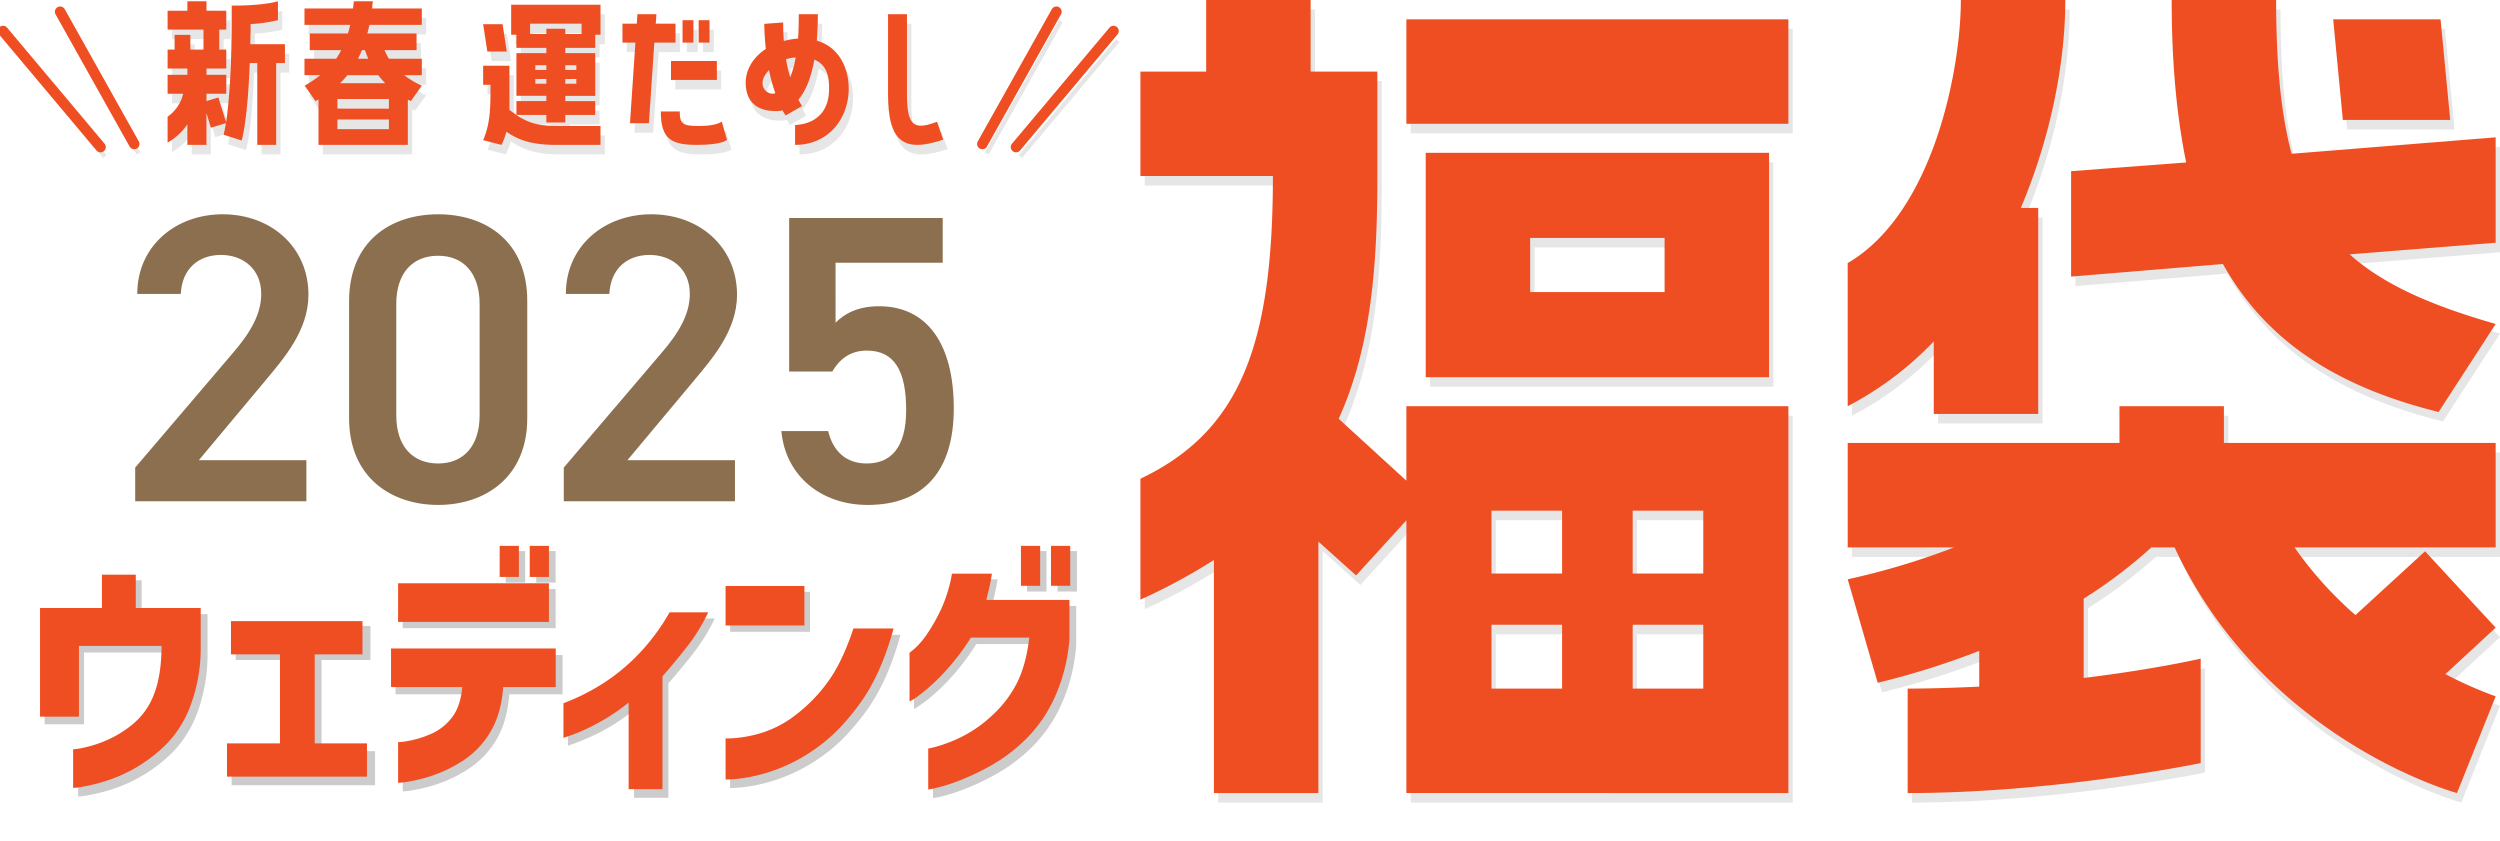 <svg id="グループ_9" data-name="グループ 9" xmlns="http://www.w3.org/2000/svg" xmlns:xlink="http://www.w3.org/1999/xlink" width="950" height="319.518" viewBox="0 0 950 319.518">
  <defs>
    <clipPath id="clip-path">
      <rect id="長方形_12" data-name="長方形 12" width="950" height="319.518" fill="none"/>
    </clipPath>
    <clipPath id="clip-path-2">
      <rect id="長方形_10" data-name="長方形 10" width="950.002" height="319.518" fill="none"/>
    </clipPath>
    <clipPath id="clip-path-3">
      <rect id="長方形_9" data-name="長方形 9" width="947.819" height="301.358" fill="none"/>
    </clipPath>
  </defs>
  <g id="グループ_8" data-name="グループ 8" clip-path="url(#clip-path)">
    <g id="グループ_5" data-name="グループ 5">
      <g id="グループ_4" data-name="グループ 4" clip-path="url(#clip-path-2)">
        <path id="パス_1" data-name="パス 1" d="M44.133,433.86H29.142V392H52.991V379.152H66.035V392H91.053v15.381a63.131,63.131,0,0,1-3.893,22.1,42.351,42.351,0,0,1-9.346,14.991,57.779,57.779,0,0,1-11.778,9.053A56.571,56.571,0,0,1,54.4,458.683a70.691,70.691,0,0,1-8.908,2.19,22.152,22.152,0,0,1-3.6.438V446.418a22.908,22.908,0,0,0,3.748-.536,45.471,45.471,0,0,0,8.81-2.774,41.638,41.638,0,0,0,10.513-6.425,27.329,27.329,0,0,0,8.08-11.438q2.822-7.154,2.92-18.154V406.6H44.133Z" transform="translate(-12.193 -158.639)" fill="#ccc"/>
        <path id="パス_2" data-name="パス 2" d="M151.325,469.494V456.547h20.637V421.892h-19.08V408.945h51.2v12.947H185.493v34.655h20.345v12.947Z" transform="translate(-63.315 -171.105)" fill="#ccc"/>
        <path id="パス_3" data-name="パス 3" d="M285.9,414.487H258.444V399.593h63.469v14.893H301.666q-.781,10.418-4.965,17.327a33.145,33.145,0,0,1-10.367,10.9,51.437,51.437,0,0,1-11.876,5.84,59.066,59.066,0,0,1-9.442,2.385,27.223,27.223,0,0,1-3.846.438V435.708a24.558,24.558,0,0,0,3.7-.438,38.215,38.215,0,0,0,8.518-2.531,20.4,20.4,0,0,0,8.371-6.327q3.455-4.331,4.137-11.925M261.17,374.478h58.115v14.893H261.17ZM300.3,360.071h7.4v11.973h-7.4Zm11.584,0h7.4v11.973h-7.4Z" transform="translate(-108.134 -150.656)" fill="#ccc"/>
        <path id="パス_4" data-name="パス 4" d="M411.972,404.091h14.893a71.1,71.1,0,0,1-8.42,13.58q-5.015,6.376-9.2,11.049v43.513H396.2V438.843a75.922,75.922,0,0,1-12.217,8.128,96.269,96.269,0,0,1-12.9,5.5V439.135a106.821,106.821,0,0,0,14.7-7.3,74.4,74.4,0,0,0,13.385-10.757,79.409,79.409,0,0,0,12.8-16.987" transform="translate(-155.265 -169.074)" fill="#ccc"/>
        <path id="パス_5" data-name="パス 5" d="M477.036,386.684h30.372V401.87H477.036Zm49.256,16.354H541.77q-4.869,17.814-13.044,29.009T511.74,449.326a64.664,64.664,0,0,1-16.7,8.615,62,62,0,0,1-12.9,2.969,49.046,49.046,0,0,1-5.11.341V445.383a30.4,30.4,0,0,0,3.991-.146,48.648,48.648,0,0,0,9.978-2,41.094,41.094,0,0,0,12.8-6.716,60.274,60.274,0,0,0,12.412-12.607q5.695-7.64,10.075-20.88" transform="translate(-199.594 -161.791)" fill="#ccc"/>
        <path id="パス_6" data-name="パス 6" d="M613.564,370.779h15.38q-.39,2.727-.973,5.257T626.8,380.9h32.027V395.8a66.284,66.284,0,0,1-5.548,22.341,54.137,54.137,0,0,1-10.757,15.916,63.478,63.478,0,0,1-12.85,10.027,92.4,92.4,0,0,1-12.266,6.035,69.075,69.075,0,0,1-9.3,3.066,24.347,24.347,0,0,1-3.7.73v-15.77a25.686,25.686,0,0,0,3.845-.925,56.168,56.168,0,0,0,9.2-3.651,49.546,49.546,0,0,0,11.389-7.982,43.732,43.732,0,0,0,9.589-12.363q3.65-7.009,4.916-17.814H620.865a89.728,89.728,0,0,1-11,14.212,72.2,72.2,0,0,1-8.907,7.982q-3.555,2.533-3.748,2.434V401.248a25.317,25.317,0,0,0,2.19-1.8,30.559,30.559,0,0,0,4.819-5.792,68.488,68.488,0,0,0,5.305-9.491,55.5,55.5,0,0,0,4.04-13.385m26.575-10.708h7.4v15.38h-7.4Zm11.584,0h7.4v15.38h-7.4Z" transform="translate(-249.876 -150.656)" fill="#ccc"/>
        <g id="グループ_3" data-name="グループ 3" transform="translate(2.181 3.619)" style="mix-blend-mode: multiply;isolation: isolate">
          <g id="グループ_2" data-name="グループ 2">
            <g id="グループ_1" data-name="グループ 1" clip-path="url(#clip-path-3)">
              <rect id="長方形_1" data-name="長方形 1" width="145.165" height="39.689" transform="translate(533.891 7.352)" fill="#e6e6e6"/>
              <path id="パス_7" data-name="パス 7" d="M849.02,188.875l-25.726-23.52c12.495-27.563,14.7-58.8,14.7-92.244V33.418H812.637V6.223H772.945v27.2h-24.99V73.11H798.3c0,64.313-12.495,97.023-50.348,115.031v45.937a220.972,220.972,0,0,0,27.93-15.067v88.57h39.691V212.027l14.332,12.864,19.111-20.947V307.581H994.184v-147H849.02Zm86,11.393h26.827v23.888H935.016Zm0,43.366h26.827V267.89H935.016Zm-53.657-43.366h26.828v23.888H881.359Zm0,43.366h26.828V267.89H881.359Z" transform="translate(-315.129 -6.223)" fill="#e6e6e6"/>
              <path id="パス_8" data-name="パス 8" d="M934.364,191.326h130.465V106.065H934.364Zm90.774-32.34H974.055V138.4h51.083Z" transform="translate(-393.124 -47.997)" fill="#e6e6e6"/>
              <path id="パス_9" data-name="パス 9" d="M1571.754,57.084l-3.675-38.22h-40.793l3.676,38.22Z" transform="translate(-641.205 -11.512)" fill="#e6e6e6"/>
              <path id="パス_10" data-name="パス 10" d="M1353.034,271.622h-39.691v13.964H1210.074v39.691H1250.5a278.649,278.649,0,0,1-40.425,12.128l11.392,39.323a304.037,304.037,0,0,0,38.588-12.128v13.6c-8.82.368-17.639.736-27.2.736v39.692c56.6,0,111.355-11.395,111.355-11.395V367.542s-17.273,4.043-44.469,7.35V344.755a182.167,182.167,0,0,0,25.727-19.478h8.819c34.178,73.5,107.312,93.348,107.312,93.348l14.7-36.753a149.262,149.262,0,0,1-19.11-8.451l19.11-17.64-26.827-29.033L1403.015,351a143.72,143.72,0,0,1-23.154-25.726H1456.3V285.586H1353.034Z" transform="translate(-508.482 -117.267)" fill="#e6e6e6"/>
              <path id="パス_11" data-name="パス 11" d="M1517.376,58.411l-77.543,6.248c-4.043-15.069-5.88-34.179-5.88-58.435h-39.691c0,23.52,1.838,43.734,5.512,61.742l-43.733,3.307v40.059l57.7-4.778c15.8,28.3,41.9,46.307,81.954,56.228l21.683-33.441c-24.255-6.984-42.263-14.7-55.493-26.462l55.493-4.41Z" transform="translate(-569.555 -6.223)" fill="#e6e6e6"/>
              <path id="パス_12" data-name="パス 12" d="M1242.782,135.954v27.564h39.691V85.238h-6.616c11.025-26.094,16.906-54.391,16.906-79.015h-39.69c0,26.094-10.291,80.852-43,99.962v54.392a125.462,125.462,0,0,0,32.708-24.624" transform="translate(-508.482 -6.223)" fill="#e6e6e6"/>
              <rect id="長方形_2" data-name="長方形 2" width="57.594" height="1.649" transform="matrix(0.489, -0.873, 0.873, 0.489, 372.048, 54.307)" fill="#e6e6e6"/>
              <rect id="長方形_3" data-name="長方形 3" width="57.594" height="1.649" transform="matrix(0.643, -0.766, 0.766, 0.643, 384.927, 55.365)" fill="#e6e6e6"/>
              <rect id="長方形_4" data-name="長方形 4" width="1.649" height="57.594" transform="translate(21.601 4.861) rotate(-29.249)" fill="#e6e6e6"/>
              <rect id="長方形_5" data-name="長方形 5" width="1.649" height="57.594" transform="matrix(0.766, -0.643, 0.643, 0.766, 0, 12.321)" fill="#e6e6e6"/>
              <path id="パス_13" data-name="パス 13" d="M156.925,23.352H143.746c.066-2.4.133-4.992.133-7.655a54.949,54.949,0,0,0,10.383-1.464V7.044s-4.925,1.663-17.572,1.663v4.527c0,21.764-1.264,33.88-2.13,39.8l-2.928-9.452-4.526,1.4v-2.8h7.522V35h-7.522V32.6h7.522V25.415h-2.663V17.827h2.663V10.638h-7.522V7.044h-7.255v3.594h-7.522v7.189h13.645v7.589h-4.992V19.825h-5.989v5.591h-2.663V32.6h7.522V35h-7.522v7.189h5.924a14.822,14.822,0,0,1-5.924,8.72v9.851a22.859,22.859,0,0,0,7.522-6.923v7.788h7.255V49.511l1.665,5.59,5.723-1.73c-.532,3.129-.865,4.393-.865,4.393l6.856,2.2s2.264-7.254,3.062-29.419h2.862V61.624H153.6V30.54h3.328Z" transform="translate(-49.18 -6.567)" fill="#e6e6e6"/>
              <path id="パス_14" data-name="パス 14" d="M201.838,39.127l4.127,5.857a6.31,6.31,0,0,0,1.132-.665V61.625h33.946V44.452a8.777,8.777,0,0,1,1.132.532l4.193-5.857a33.176,33.176,0,0,1-6.723-3.994h6.723V28.876H233.855a21.457,21.457,0,0,1-1.664-3.262h12.181V19.292h-18.7l.8-3.262h19.9V9.773h-18.9c.066-.932.2-1.8.267-2.728h-7.189l-.333,2.728H201.772v6.256h17.373c-.266,1.132-.533,2.264-.866,3.262h-14.51v6.323H215.75a32.1,32.1,0,0,1-1.93,3.262H201.772v6.257h5.991a45.852,45.852,0,0,1-5.925,3.994M223.6,25.615h1.131c.4,1.065.8,2.131,1.264,3.262h-3.86c.533-1.065,1-2.129,1.464-3.262m-5.525,9.518h11.716a39.946,39.946,0,0,0,2.662,3.063H215.284a30.424,30.424,0,0,0,2.8-3.063m-3.794,9.053h19.569v3.661H214.286Zm0,7.788h19.569v3.661H214.286Z" transform="translate(-86.603 -6.567)" fill="#e6e6e6"/>
              <path id="パス_15" data-name="パス 15" d="M338.818,25.707H350.2v2H338.818v16.24H350.2v2H338.818V51.2H350.2v2.862h7.189V51.2H368.77V45.941H357.389v-2H368.77V27.705H357.389v-2H368.77V20.715h2V9.334H336.821V20.715h2ZM350.2,39.352h-4.193v-1.8H350.2Zm0-5.258h-4.193V32.3H350.2Zm11.382,5.258h-4.193v-1.8h4.193Zm0-5.258h-4.193V32.3h4.193ZM344.01,16.523h19.569v3.926h-6.19v-2H350.2v2h-6.19Z" transform="translate(-143.108 -7.525)" fill="#e6e6e6"/>
              <path id="パス_16" data-name="パス 16" d="M325.5,79.246a30.422,30.422,0,0,0,1.864-4.992c4.925,3.394,9.984,4.992,19.036,4.992h16.707V72.058H346.4c-8.786,0-12.646-2.063-17.9-6.123.066-2.863,0-5.99,0-9.518V49.161h-9.984v7.255h2.8c0,8.253,0,14.576-2.8,21.032Z" transform="translate(-135.447 -24.189)" fill="#e6e6e6"/>
              <path id="パス_17" data-name="パス 17" d="M327.5,32.421l-1.6-10.384h-7.389l1.6,10.384Z" transform="translate(-135.447 -12.84)" fill="#e6e6e6"/>
              <rect id="長方形_6" data-name="長方形 6" width="17.439" height="7.189" transform="translate(254.438 23.175)" fill="#e6e6e6"/>
              <rect id="長方形_7" data-name="長方形 7" width="4.127" height="8.52" transform="translate(258.831 7.667)" fill="#e6e6e6"/>
              <rect id="長方形_8" data-name="長方形 8" width="4.126" height="8.52" transform="translate(264.954 7.667)" fill="#e6e6e6"/>
              <path id="パス_18" data-name="パス 18" d="M449.371,84.556c-6.257,0-7.588-.532-7.588-5.524h-7.188c0,10.383,3.794,12.713,13.712,12.713,9.851,0,11.448-1.93,11.448-1.93l-2-6.923s-1.931,1.665-8.387,1.665" transform="translate(-184.017 -36.687)" fill="#e6e6e6"/>
              <path id="パス_19" data-name="パス 19" d="M429.7,19.108h-7.521l.266-3.6h-7.255l-.2,3.6h-5.458V26.3h4.926l-2.063,30.617h7.188L421.645,26.3H429.7Z" transform="translate(-173.531 -10.11)" fill="#e6e6e6"/>
              <path id="パス_20" data-name="パス 20" d="M517.08,25.565c.2-3,.4-6.324.4-10.052h-7.256c0,3.462-.066,6.524-.266,9.252a26.8,26.8,0,0,0-5.392.932c-.2-2.2-.266-4.526-.266-7.055l-7.188.532c.066,3.462.266,6.656.6,9.518-5.658,3.728-8.719,9.585-7.322,16.042,1.465,6.524,7.123,7.589,11.249,7.589a9.79,9.79,0,0,0,2.4-.267c.732,1.266,1.2,1.93,1.2,1.93l6.257-3.594a17.175,17.175,0,0,1-1.4-2.4c2.529-3,4.726-7.788,6.057-15.242,4.926,2.129,5.591,6.655,5.591,11.115,0,12.913-10.85,13.712-12.913,13.712v7.587c12.779,0,20.368-10.117,20.368-21.365,0-6.857-2.929-15.575-12.114-18.238M498.908,36.747a67.334,67.334,0,0,0,2.4,8.786c-3.2,1.131-7.721-3.33-2.4-8.786m8.054,2.728a61.891,61.891,0,0,1-1.6-6.855,15.557,15.557,0,0,1,3.661-.667,34,34,0,0,1-2.064,7.522" transform="translate(-207.221 -10.11)" fill="#e6e6e6"/>
              <path id="パス_21" data-name="パス 21" d="M590.25,45.866V15.513h-7.189V45.866c0,17.637,5.525,22.564,20.966,17.305L601.7,56.382c-8.453,3.128-11.449,2.129-11.449-10.516" transform="translate(-246.137 -10.11)" fill="#e6e6e6"/>
            </g>
          </g>
        </g>
        <path id="パス_22" data-name="パス 22" d="M846.185,182.652v-28.3H991.349v147H846.185V197.721l-19.111,20.947L812.741,205.8v95.553H773.05V212.788a220.967,220.967,0,0,1-27.93,15.067V181.918c37.853-18.008,50.348-50.717,50.348-115.031H745.12V27.2h24.99V0H809.8V27.2h25.358V66.887c0,33.443-2.205,64.681-14.7,92.244Zm0-175.3H991.35V47.041H846.185Zm7.35,50.716H984v85.261H853.535Zm24.99,159.865h26.828V194.044H878.524Zm0,43.734h26.828V237.41H878.524ZM944.308,90.407H893.225v20.581h51.083ZM932.181,217.932h26.827V194.044H932.181Zm0,43.734h26.827V237.41H932.181Z" transform="translate(-311.762)" fill="#ef4e22"/>
        <path id="パス_23" data-name="パス 23" d="M1239.946,129.731a125.471,125.471,0,0,1-32.707,24.624V99.962c32.707-19.11,43-73.869,43-99.962h39.691c0,24.624-5.88,52.921-16.906,79.014h6.616v78.279h-39.692ZM1350.2,154.355v13.964h103.269v39.691h-76.441a143.651,143.651,0,0,0,23.153,25.726l26.461-24.255,26.827,29.033-19.11,17.64a149.372,149.372,0,0,0,19.11,8.452l-14.7,36.752s-73.133-19.846-107.312-93.348h-8.82a182.179,182.179,0,0,1-25.726,19.478v30.136c27.195-3.307,44.469-7.35,44.469-7.35v39.69s-54.759,11.394-111.355,11.394V261.666c9.556,0,18.376-.368,27.2-.736v-13.6a304.181,304.181,0,0,1-38.589,12.128l-11.392-39.323a278.7,278.7,0,0,0,40.425-12.129h-40.425V168.318h103.269V154.355ZM1370.045,0c0,24.256,1.837,43.366,5.88,58.435l77.543-6.248V92.244l-55.493,4.41c13.231,11.76,31.238,19.478,55.493,26.462l-21.683,33.441c-40.058-9.921-66.151-27.929-81.954-56.228l-57.7,4.778V65.049l43.733-3.307c-3.675-18.009-5.512-38.222-5.512-61.742Zm62.476,7.351,3.675,38.22H1395.4l-3.675-38.22Z" transform="translate(-505.115)" fill="#ef4e22"/>
        <path id="パス_175" data-name="パス 175" d="M20.928-17.664H6.144v-41.28h23.52V-71.616H42.528v12.672H67.2v15.168a62.224,62.224,0,0,1-3.84,21.792A41.743,41.743,0,0,1,54.144-7.2,56.945,56.945,0,0,1,42.528,1.728,55.7,55.7,0,0,1,31.056,6.816a69.6,69.6,0,0,1-8.784,2.16,21.591,21.591,0,0,1-3.552.432V-5.28a22.721,22.721,0,0,0,3.7-.528A44.9,44.9,0,0,0,31.1-8.544,41.1,41.1,0,0,0,41.472-14.88,26.953,26.953,0,0,0,49.44-26.16q2.784-7.056,2.88-17.9v-.48H20.928Z" transform="translate(9.07 289.989)" fill="#ef4e22"/>
        <path id="パス_174" data-name="パス 174" d="M4.56,5.13V-7.505H24.7v-33.82H6.08V-53.96H56.05v12.635H37.9v33.82H57.76V5.13Z" transform="translate(81.689 289.989)" fill="#ef4e22"/>
        <path id="パス_173" data-name="パス 173" d="M32.256-28.9H5.184V-43.584H67.776V-28.9H47.808q-.768,10.272-4.9,17.088A32.678,32.678,0,0,1,32.688-1.056,50.671,50.671,0,0,1,20.976,4.7a58,58,0,0,1-9.312,2.352,26.489,26.489,0,0,1-3.792.432V-7.968A24.48,24.48,0,0,0,11.52-8.4a37.761,37.761,0,0,0,8.4-2.5,20.123,20.123,0,0,0,8.256-6.24Q31.584-21.408,32.256-28.9ZM46.464-70.752V-82.56h7.3v11.808Zm11.424,0V-82.56h7.3v11.808ZM7.872-53.664V-68.352H65.184v14.688Z" transform="translate(143.406 289.989)" fill="#ef4e22"/>
        <path id="パス_172" data-name="パス 172" d="M44.736-57.312H59.424a70.117,70.117,0,0,1-8.3,13.392q-4.944,6.288-9.072,10.9V9.888H29.184V-23.04a74.821,74.821,0,0,1-12.048,8.016A74.349,74.349,0,0,1,7.872-10.8L4.416-9.6V-22.752l4.08-1.68a80.322,80.322,0,0,0,10.416-5.52,73.394,73.394,0,0,0,13.2-10.608A78.284,78.284,0,0,0,44.736-57.312Z" transform="translate(209.698 289.989)" fill="#ef4e22"/>
        <path id="パス_171" data-name="パス 171" d="M53.856-51.168H69.12Q64.32-33.6,56.256-22.56T39.5-5.52a63.736,63.736,0,0,1-16.464,8.5A61.137,61.137,0,0,1,10.32,5.9a47.949,47.949,0,0,1-5.04.336V-9.408a30.182,30.182,0,0,0,3.936-.144,48.056,48.056,0,0,0,9.84-1.968A40.515,40.515,0,0,0,31.68-18.144,59.461,59.461,0,0,0,43.92-30.576Q49.536-38.112,53.856-51.168ZM5.28-52.32V-67.3H35.232V-52.32Z" transform="translate(270.441 289.989)" fill="#ef4e22"/>
        <path id="パス_170" data-name="パス 170" d="M20.832-72H36q-.384,2.688-.96,5.184t-1.152,4.8H65.472v14.688A65.327,65.327,0,0,1,60-25.3,53.4,53.4,0,0,1,49.392-9.6,62.59,62.59,0,0,1,36.72.288a91.029,91.029,0,0,1-12.1,5.952,68.017,68.017,0,0,1-9.168,3.024,23.644,23.644,0,0,1-3.648.72V-5.568A25.265,25.265,0,0,0,15.6-6.48a55.3,55.3,0,0,0,9.072-3.6A48.845,48.845,0,0,0,35.9-17.952,43.12,43.12,0,0,0,45.36-30.144q3.6-6.912,4.848-17.568H28.032A88.422,88.422,0,0,1,17.184-33.7,71.254,71.254,0,0,1,8.4-25.824a20.379,20.379,0,0,1-3.7,2.4V-41.952a24.9,24.9,0,0,0,2.16-1.776,30.142,30.142,0,0,0,4.752-5.712,67.386,67.386,0,0,0,5.232-9.36A54.69,54.69,0,0,0,20.832-72ZM47.04-67.392V-82.56h7.3v15.168Zm11.424,0V-82.56h7.3v15.168Z" transform="translate(340.919 289.989)" fill="#ef4e22"/>
      </g>
    </g>
    <path id="パス_176" data-name="パス 176" d="M72.072-15.6H31.2L56.628-46.02C63.492-54.288,72.852-64.9,72.852-78.468c0-18.1-14.2-30.576-32.6-30.576C22.464-109.044,7.8-97.032,7.8-78.78H24.336C24.8-88.452,31.2-93.6,39.624-93.6c7.956,0,15.288,4.992,15.288,14.82,0,7.488-3.9,14.508-10.92,22.62L7.02-12.792V0H72.072ZM156-31.512V-76.128c0-22.776-15.912-32.916-33.852-32.916S88.3-98.9,88.3-75.972v44.46C88.3-9.2,104.208,1.4,122.148,1.4S156-9.2,156-31.512ZM137.9-75.036V-32.6c0,11.544-6.084,18.252-15.756,18.252-9.828,0-15.912-6.708-15.912-18.252V-75.036c0-11.544,6.084-18.252,15.912-18.252C131.82-93.288,137.9-86.58,137.9-75.036ZM234.936-15.6H194.064l25.428-30.42c6.864-8.268,16.224-18.876,16.224-32.448,0-18.1-14.2-30.576-32.6-30.576-17.784,0-32.448,12.012-32.448,30.264H187.2c.468-9.672,6.864-14.82,15.288-14.82,7.956,0,15.288,4.992,15.288,14.82,0,7.488-3.9,14.508-10.92,22.62L169.884-12.792V0h65.052Zm50.076-41.652c10.608,0,14.976,7.8,14.976,22.62,0,14.2-5.772,20.28-14.976,20.28-7.8,0-12.792-4.524-14.664-12.324H252.564c1.56,17.16,15.288,28.08,32.76,28.08,21.528,0,32.76-13.1,32.76-36.66,0-24.96-10.452-38.844-28.392-38.844-8.268,0-13.26,2.964-16.536,6.24V-90.636h40.716v-17H255.528V-49.3h16.38C274.56-53.82,278.616-57.252,285.012-57.252Z" transform="translate(44.355 190.472)" fill="#8b6f4e"/>
    <g id="グループ_7" data-name="グループ 7">
      <g id="グループ_6" data-name="グループ 6" clip-path="url(#clip-path-2)">
        <line id="線_1" data-name="線 1" x1="28.14" y2="50.251" transform="translate(373.299 4.458)" fill="none" stroke="#ef4e22" stroke-linecap="round" stroke-linejoin="round" stroke-width="4"/>
        <line id="線_2" data-name="線 2" x1="37.04" y2="44.103" transform="translate(386.088 11.79)" fill="none" stroke="#ef4e22" stroke-linecap="round" stroke-linejoin="round" stroke-width="4"/>
        <line id="線_3" data-name="線 3" x2="28.14" y2="50.251" transform="translate(22.852 4.458)" fill="none" stroke="#ef4e22" stroke-linecap="round" stroke-linejoin="round" stroke-width="4"/>
        <line id="線_4" data-name="線 4" x2="37.04" y2="44.103" transform="translate(1.163 11.79)" fill="none" stroke="#ef4e22" stroke-linecap="round" stroke-linejoin="round" stroke-width="4"/>
        <path id="パス_24" data-name="パス 24" d="M140.912,17.129h13.18v7.189h-3.328V55.4h-7.189V24.318h-2.862c-.8,22.165-3.062,29.419-3.062,29.419l-6.856-2.2s.333-1.264.865-4.393l-5.724,1.73-1.664-5.59V55.4h-7.255V47.614a22.862,22.862,0,0,1-7.521,6.922V44.685a14.821,14.821,0,0,0,5.924-8.72H109.5V28.776h7.521v-2.4H109.5V19.193h2.663V13.6h5.99v5.591h4.992V11.6H109.5V4.416h7.521V.822h7.255V4.416h7.521V11.6h-2.662v7.589h2.662v7.189h-7.521v2.4h7.521v7.189h-7.521v2.8l4.526-1.4,2.928,9.453c.866-5.925,2.13-18.04,2.13-39.8V2.485c12.647,0,17.573-1.663,17.573-1.663V8.011a54.961,54.961,0,0,1-10.383,1.464c0,2.663-.067,5.258-.134,7.655" transform="translate(-45.813 -0.344)" fill="#ef4e22"/>
        <path id="パス_25" data-name="パス 25" d="M199,32.9a45.734,45.734,0,0,0,5.925-3.994h-5.991V22.653h12.048a32.227,32.227,0,0,0,1.93-3.262H200.934V13.068h14.51c.333-1,.6-2.129.866-3.262H198.937V3.55h18.438l.333-2.728H224.9c-.066.931-.2,1.8-.267,2.728h18.9V9.806h-19.9l-.8,3.262h18.7v6.324H229.356a21.568,21.568,0,0,0,1.664,3.262h12.514V28.91H236.81a33.128,33.128,0,0,0,6.723,3.994l-4.194,5.857a8.809,8.809,0,0,0-1.132-.532V55.4H204.263V38.1a6.242,6.242,0,0,1-1.132.665Zm12.448,8.72H231.02V37.963H211.451Zm0,7.788H231.02V45.751H211.451Zm3.794-20.5a30.506,30.506,0,0,1-2.8,3.063h17.173a39.985,39.985,0,0,1-2.662-3.063Zm5.525-9.518c-.466,1.132-.932,2.2-1.464,3.262h3.861c-.465-1.131-.865-2.2-1.265-3.262Z" transform="translate(-83.236 -0.344)" fill="#ef4e22"/>
        <path id="パス_26" data-name="パス 26" d="M324.66,20.883h-7.389l-1.6-10.384h7.389Zm18.9,28.288h16.707v7.189H343.563c-9.052,0-14.111-1.6-19.036-4.992a30.374,30.374,0,0,1-1.864,4.992l-6.989-1.8c2.8-6.456,2.8-12.779,2.8-21.032h-2.8V26.274h9.984V33.53c0,3.528.067,6.655,0,9.518,5.259,4.06,9.119,6.123,17.9,6.123M326.324,14.492V3.111h33.947V14.492h-2v4.992H346.892v2h11.382v16.24H346.892v2h11.382v5.26H346.892V47.84H339.7V44.978H328.321v-5.26H339.7v-2H328.321V21.482H339.7v-2H328.321V14.492Zm7.189-4.193v3.927h6.19v-2h7.189v2h6.19V10.3Zm6.19,15.774H335.51v1.8H339.7Zm0,5.258H335.51v1.8H339.7Zm11.382-5.258h-4.193v1.8h4.193Zm0,5.258h-4.193v1.8h4.193Z" transform="translate(-132.08 -1.302)" fill="#ef4e22"/>
        <path id="パス_27" data-name="パス 27" d="M426.864,12.885v7.189H418.81l-2.064,30.617h-7.188l2.063-30.617H406.7V12.885h5.458l.2-3.595h7.255l-.266,3.595Zm17.572,37.207,2,6.923s-1.6,1.93-11.448,1.93c-9.918,0-13.712-2.329-13.712-12.712h7.189c0,4.992,1.331,5.524,7.588,5.524,6.457,0,8.387-1.665,8.387-1.665m-19.3-23.03h17.439V34.25H425.134Zm8.52-6.988h-4.127v-8.52h4.127Zm6.123,0H435.65v-8.52h4.126Z" transform="translate(-170.164 -3.887)" fill="#ef4e22"/>
        <path id="パス_28" data-name="パス 28" d="M526.36,37.579c0,11.249-7.589,21.365-20.368,21.365V51.357c2.063,0,12.913-.8,12.913-13.712,0-4.46-.665-8.986-5.591-11.115-1.332,7.454-3.528,12.246-6.057,15.242a17.149,17.149,0,0,0,1.4,2.4L502.4,47.762s-.466-.665-1.2-1.931a9.762,9.762,0,0,1-2.4.268c-4.126,0-9.784-1.065-11.249-7.589-1.4-6.457,1.665-12.314,7.322-16.042-.333-2.861-.533-6.056-.6-9.518l7.188-.532c0,2.529.066,4.859.266,7.055a26.794,26.794,0,0,1,5.392-.932c.2-2.728.266-5.79.266-9.252h7.256c0,3.728-.2,7.055-.4,10.051C523.431,22,526.36,30.722,526.36,37.579m-30.286-7.055c-5.324,5.457-.8,9.917,2.4,8.786a67.306,67.306,0,0,1-2.4-8.786m10.118-4.794a15.557,15.557,0,0,0-3.661.667,61.877,61.877,0,0,0,1.6,6.855,34,34,0,0,0,2.064-7.522" transform="translate(-203.855 -3.887)" fill="#ef4e22"/>
        <path id="パス_29" data-name="パス 29" d="M601.192,56.948c-15.442,5.259-20.966.332-20.966-17.305V9.289h7.188V39.642c0,12.645,3,13.645,11.449,10.516Z" transform="translate(-242.77 -3.887)" fill="#ef4e22"/>
      </g>
    </g>
  </g>
</svg>
